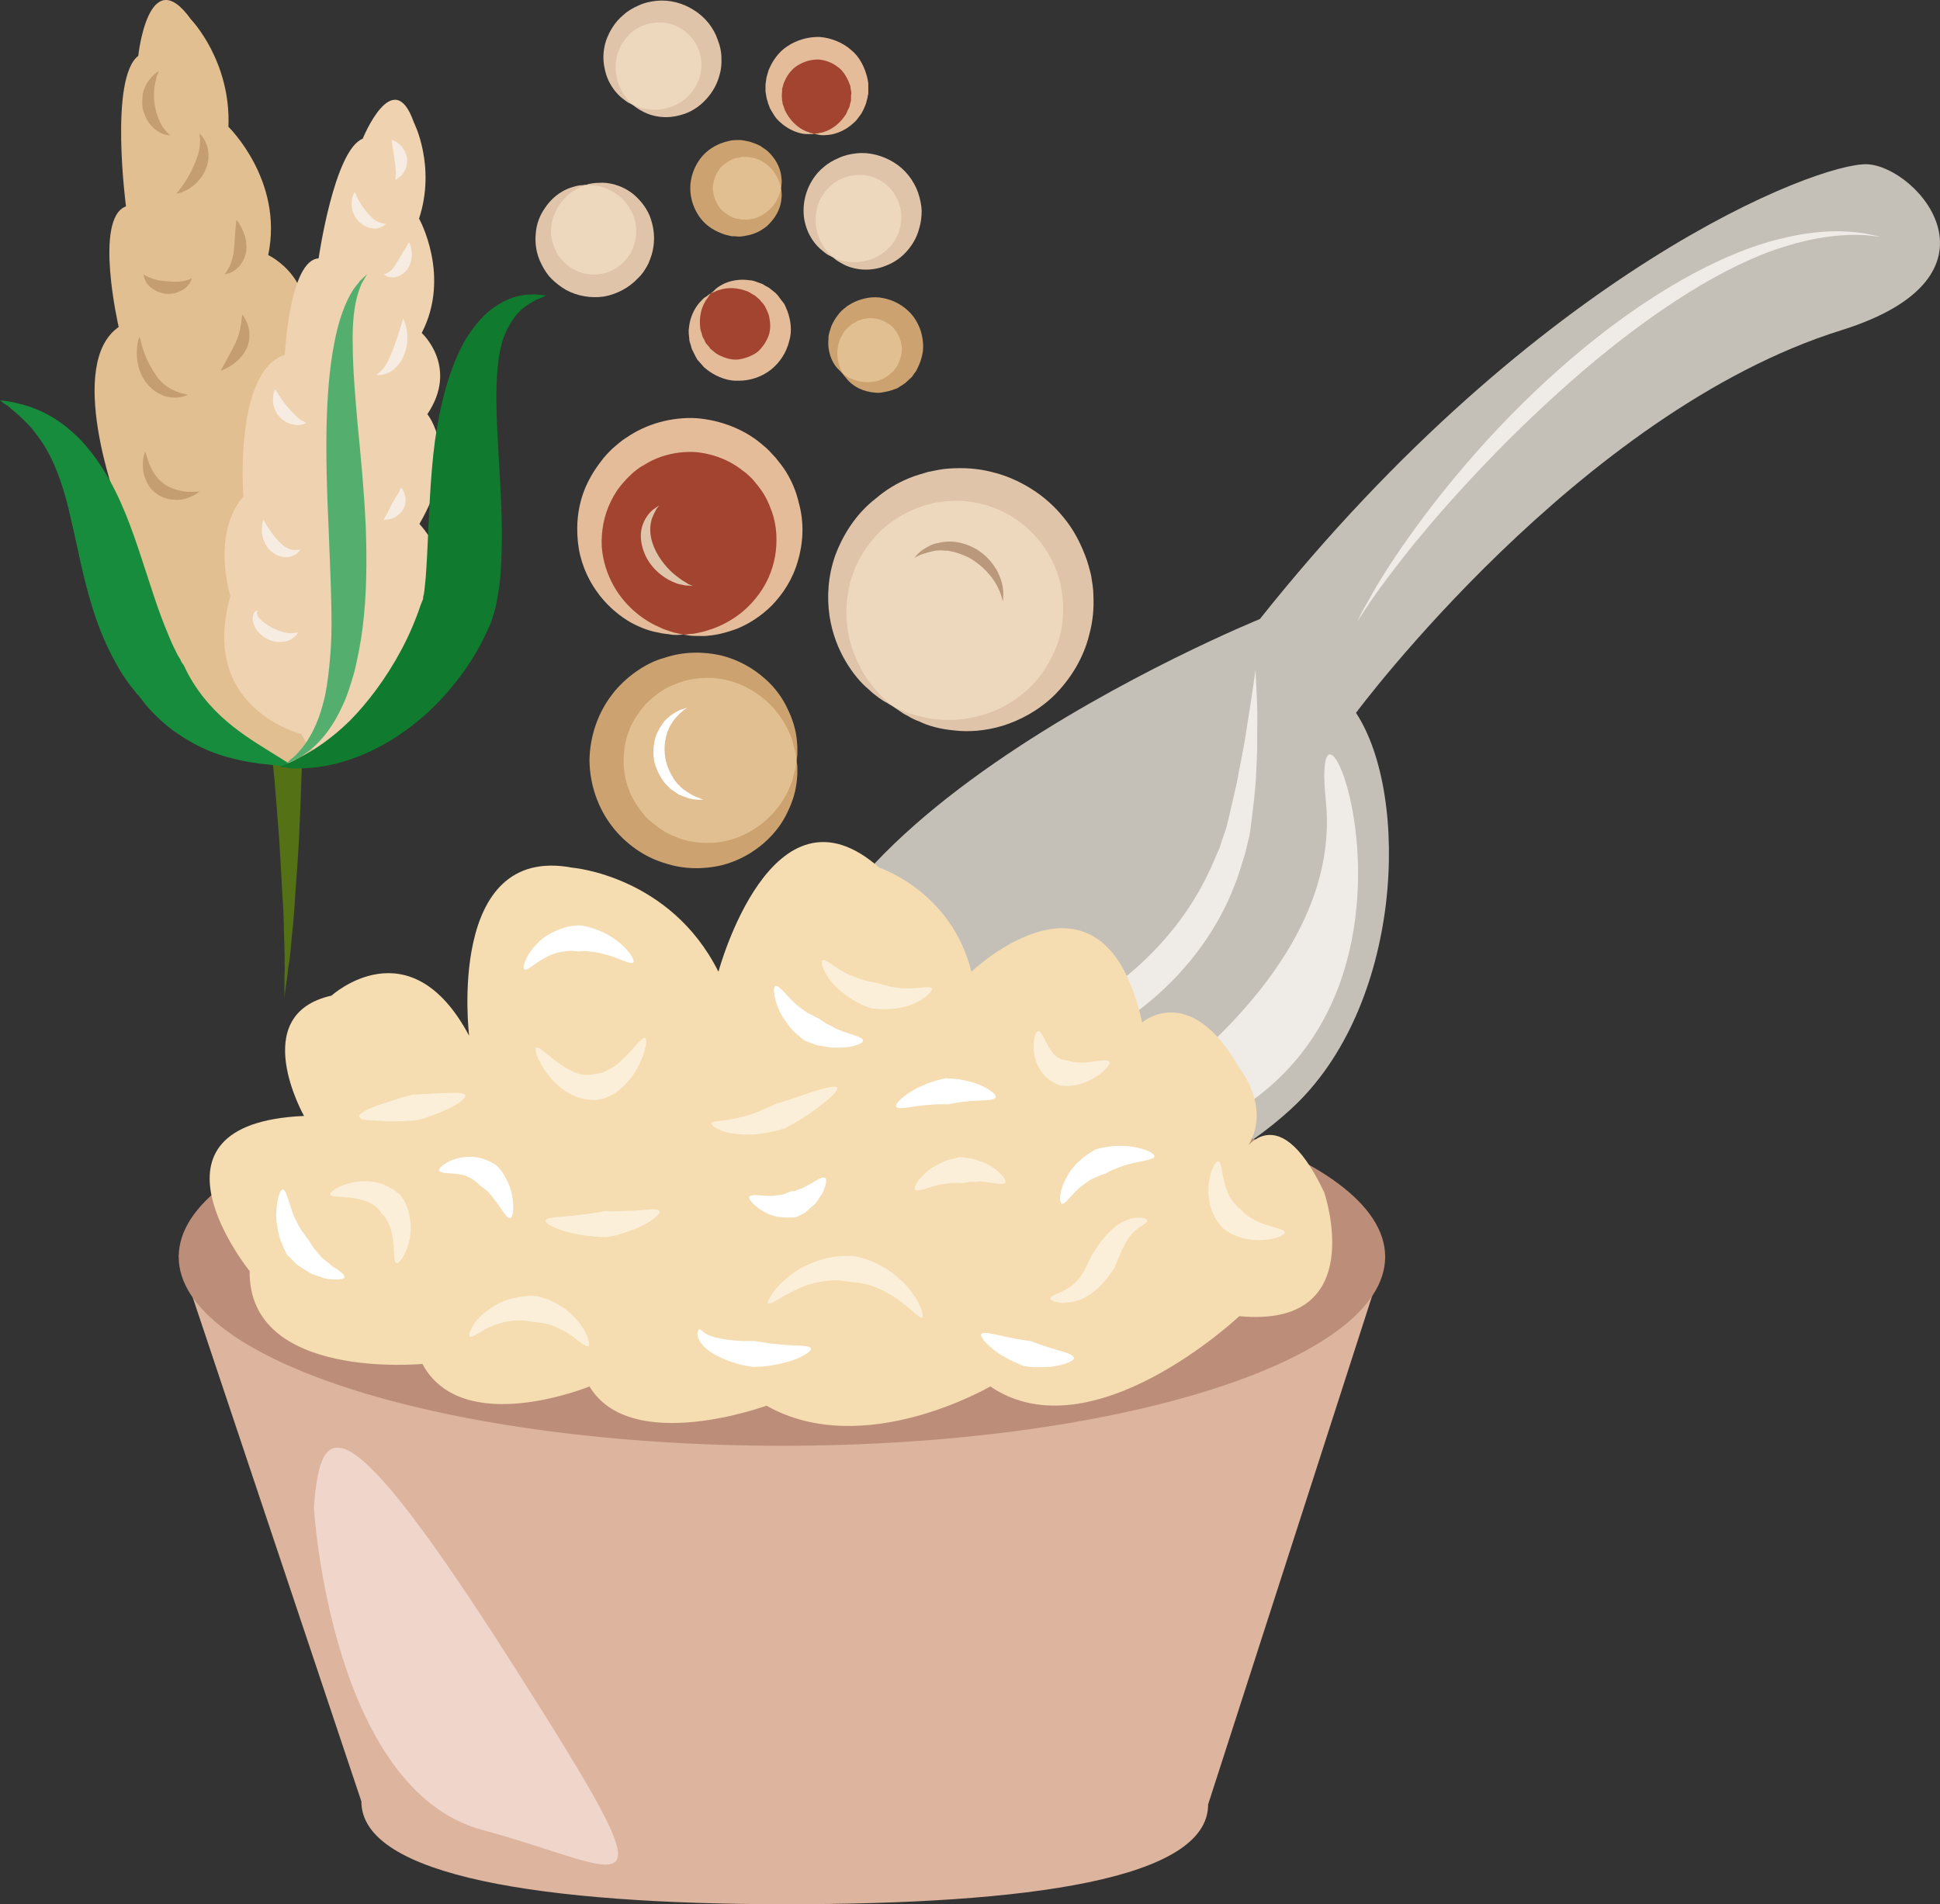 <?xml version="1.0" encoding="UTF-8" standalone="no"?>
<svg
   xmlns:dc="http://purl.org/dc/elements/1.1/"
   xmlns:cc="http://creativecommons.org/ns#"
   xmlns:rdf="http://www.w3.org/1999/02/22-rdf-syntax-ns#"
   xmlns:svg="http://www.w3.org/2000/svg"
   xmlns="http://www.w3.org/2000/svg"
   id="svg157"
   viewBox="0 0 5851.522 5744.485"
   style="clip-rule:evenodd;fill-rule:evenodd;image-rendering:optimizeQuality;shape-rendering:geometricPrecision;text-rendering:geometricPrecision"
   version="1.1"
   height="57.445mm"
   width="58.515mm"
   xml:space="preserve"><rect x="0" y="0" width="5851.522" height="5744.485" fill="#333333" stroke="none"/>
 <defs
   id="defs4">
  <style
   id="style2"
   type="text/css">
   <![CDATA[
    .fil5 {fill:#107A2E;fill-rule:nonzero}
    .fil3 {fill:#178C3D;fill-rule:nonzero}
    .fil0 {fill:#547215;fill-rule:nonzero}
    .fil4 {fill:#54AF6E;fill-rule:nonzero}
    .fil17 {fill:#93542A;fill-rule:nonzero}
    .fil11 {fill:#A34431;fill-rule:nonzero}
    .fil13 {fill:#BA987B;fill-rule:nonzero}
    .fil19 {fill:#BC8E79;fill-rule:nonzero}
    .fil6 {fill:#C49E70;fill-rule:nonzero}
    .fil15 {fill:#C4C0B7;fill-rule:nonzero}
    .fil8 {fill:#CCA271;fill-rule:nonzero}
    .fil18 {fill:#DDB49E;fill-rule:nonzero}
    .fil10 {fill:#E0C4AA;fill-rule:nonzero}
    .fil1 {fill:#E2BF91;fill-rule:nonzero}
    .fil12 {fill:#E5BC9A;fill-rule:nonzero}
    .fil9 {fill:#EDD8BE;fill-rule:nonzero}
    .fil2 {fill:#EFD2AF;fill-rule:nonzero}
    .fil20 {fill:#EFD5CA;fill-rule:nonzero}
    .fil16 {fill:#EFEBE6;fill-rule:nonzero}
    .fil21 {fill:#F5DDB1;fill-rule:nonzero}
    .fil7 {fill:#F7ECE2;fill-rule:nonzero}
    .fil22 {fill:#FCEFD9;fill-rule:nonzero}
    .fil14 {fill:white;fill-rule:nonzero}
   ]]>
  </style>
 </defs>
 <g
   transform="translate(-7300,-11517.515)"
   id="Vrstva_x0020_1">
  <path
   style="fill:#547215;fill-rule:nonzero"
   id="path7"
   d="m 8218,13561 c 0,0 -1,16 -2,42 0,27 -1,65 -2,110 -1,46 -3,99 -5,156 -2,56 -4,117 -7,177 -3,61 -8,121 -12,178 -1,28 -4,56 -6,82 -3,26 -5,50 -7,73 -2,23 -5,43 -8,62 -2,18 -4,34 -6,47 -4,26 -5,41 -5,41 0,0 0,-15 0,-41 0,-14 0,-30 1,-49 -1,-18 0,-39 -1,-61 0,-23 -2,-47 -2,-73 -1,-26 -1,-53 -4,-81 -3,-57 -6,-117 -10,-177 -5,-60 -9,-120 -14,-176 -6,-57 -10,-109 -15,-154 -4,-45 -8,-82 -11,-109 -3,-26 -4,-41 -4,-41 z"
   class="fil0" />
  <path
   style="fill:#e2bf91;fill-rule:nonzero"
   id="path9"
   d="m 8083,13780 c 0,0 -380,21 -379,-396 0,0 -126,-189 -52,-353 0,0 -154,-416 6,-527 0,0 -76,-328 22,-364 0,0 -51,-386 37,-454 0,0 31,-289 159,-110 0,0 121,125 113,324 0,0 167,162 120,387 0,0 163,76 99,271 0,0 153,99 79,383 0,0 247,140 161,382 0,0 63,319 -98,419 0,0 -144,174 -267,38 z"
   class="fil1" />
  <path
   style="fill:#efd2af;fill-rule:nonzero"
   id="path11"
   d="m 8209,13732 c 0,0 -311,-77 -214,-416 0,0 -59,-186 39,-301 0,0 -29,-377 125,-427 0,0 14,-286 102,-291 0,0 47,-327 133,-361 0,0 92,-227 154,-50 0,0 68,132 16,291 0,0 97,173 8,345 0,0 113,102 17,245 0,0 101,119 -24,331 0,0 166,175 41,351 0,0 -22,276 -175,317 0,0 -155,106 -222,-34 z"
   class="fil2" />
  <path
   style="fill:#178c3d;fill-rule:nonzero"
   id="path13"
   d="m 7300,12725 c 0,0 5,1 16,2 5,1 11,2 18,3 8,1 17,4 26,6 39,9 97,31 155,82 58,50 110,127 149,215 39,87 67,183 98,276 15,46 31,89 48,129 8,20 17,38 26,56 l 8,13 3,7 2,3 5,7 1,2 c 4,9 9,18 13,26 37,68 86,119 137,159 50,39 99,67 132,88 33,20 51,33 51,33 0,0 -22,-2 -60,-6 -39,-4 -96,-9 -167,-32 -35,-12 -73,-29 -111,-54 -39,-24 -77,-57 -111,-97 -8,-10 -15,-20 -23,-30 -1,-1 -1,-2 -1,-2 0,1 0,2 1,4 l -3,-4 -6,-8 -13,-16 c -16,-21 -31,-44 -44,-68 -27,-48 -49,-100 -66,-152 -34,-104 -50,-201 -70,-283 -18,-83 -41,-152 -71,-206 -15,-27 -32,-49 -48,-69 -17,-19 -34,-35 -48,-47 -7,-6 -14,-11 -19,-17 -6,-4 -11,-8 -16,-10 -8,-7 -12,-10 -12,-10 z"
   class="fil3" />
  <path
   style="fill:#54af6e;fill-rule:nonzero"
   id="path15"
   d="m 8407,12345 c 0,0 -3,5 -8,14 -2,4 -6,9 -9,16 -3,7 -6,15 -9,24 -12,37 -19,91 -17,160 0,69 7,151 15,242 9,92 19,193 24,301 4,108 3,212 -9,307 -6,48 -15,93 -25,135 -12,42 -24,80 -41,113 -32,68 -75,113 -109,135 -17,13 -31,18 -41,23 -10,4 -15,6 -15,6 0,0 4,-3 12,-11 8,-6 20,-16 32,-31 25,-29 52,-77 68,-141 9,-33 14,-69 18,-108 4,-40 7,-82 7,-127 0,-90 -5,-190 -9,-297 -5,-105 -8,-208 -6,-302 2,-93 9,-179 23,-250 13,-72 35,-128 57,-162 6,-9 12,-16 17,-22 4,-7 10,-10 13,-14 8,-7 12,-11 12,-11 z"
   class="fil4" />
  <path
   style="fill:#107a2e;fill-rule:nonzero"
   id="path17"
   d="m 8947,12409 c 0,0 -6,3 -17,8 -6,2 -13,4 -20,9 -8,5 -17,9 -25,16 -18,12 -35,32 -48,56 -15,24 -25,54 -31,90 -12,71 -10,163 -4,267 5,105 16,222 10,355 -1,33 -4,67 -10,102 -2,9 -3,18 -5,27 -2,9 -4,18 -7,28 -3,7 -6,23 -11,33 -4,8 -7,16 -11,24 -28,61 -63,115 -102,162 -76,94 -166,159 -247,197 -82,39 -154,51 -203,52 -12,1 -23,1 -32,1 -9,-1 -17,-2 -23,-3 -12,-1 -19,-2 -19,-2 0,0 6,-2 17,-7 6,-2 13,-5 21,-9 8,-3 17,-9 27,-14 41,-21 94,-56 149,-110 53,-54 108,-126 154,-212 23,-43 43,-89 59,-137 l 7,-17 c 0,-3 0,-3 1,-10 2,-4 2,-11 3,-16 1,-6 1,-12 2,-18 3,-25 4,-54 6,-83 6,-117 9,-239 24,-351 16,-112 43,-217 89,-300 24,-40 52,-75 83,-98 32,-23 62,-36 88,-40 12,-3 23,-3 32,-3 10,-1 18,0 24,1 13,1 19,2 19,2 z"
   class="fil5" />
  <path
   style="fill:#c49e70;fill-rule:nonzero"
   id="path19"
   d="m 7867,12709 c 0,0 -4,1 -10,3 -7,3 -17,5 -30,5 -7,0 -13,-1 -21,-2 -8,-2 -16,-4 -24,-9 -17,-8 -32,-21 -44,-38 -23,-33 -27,-71 -25,-96 0,-12 3,-22 4,-29 3,-6 4,-10 4,-10 0,0 1,4 3,10 1,7 4,16 7,27 7,22 20,51 38,77 17,27 41,43 62,51 10,4 19,7 26,8 6,2 10,3 10,3 z"
   class="fil6" />
  <path
   style="fill:#c49e70;fill-rule:nonzero"
   id="path21"
   d="m 7879,12357 c 0,0 -1,3 -3,7 -1,5 -5,10 -11,17 -6,7 -15,12 -26,17 -11,5 -24,7 -38,6 -27,-3 -49,-18 -59,-33 -4,-8 -7,-14 -8,-19 -1,-4 -1,-7 -1,-7 0,0 2,2 6,4 3,2 9,5 16,7 13,6 30,9 49,10 19,2 37,2 51,-1 7,-2 13,-3 17,-5 4,-2 7,-3 7,-3 z"
   class="fil6" />
  <path
   style="fill:#c49e70;fill-rule:nonzero"
   id="path23"
   d="m 7832,12102 c 0,0 8,-10 19,-25 11,-16 24,-37 34,-61 11,-23 17,-46 18,-64 0,-9 1,-17 -1,-23 0,-6 0,-9 0,-9 0,0 2,3 6,7 4,4 9,12 13,21 9,19 13,53 -2,83 -13,31 -38,50 -56,60 -9,4 -17,8 -22,9 -6,2 -9,2 -9,2 z"
   class="fil6" />
  <path
   style="fill:#c49e70;fill-rule:nonzero"
   id="path25"
   d="m 7814,11926 c 0,0 -3,0 -9,-1 -6,-1 -15,-3 -25,-9 -11,-6 -21,-15 -31,-28 -8,-12 -16,-29 -19,-46 -2,-18 -1,-36 3,-51 5,-14 12,-27 19,-35 7,-9 14,-15 19,-19 5,-3 8,-5 8,-5 0,0 -1,3 -3,9 -3,5 -5,14 -7,23 -5,19 -6,45 -2,72 5,27 14,50 25,66 6,8 11,14 15,18 5,4 7,6 7,6 z"
   class="fil6" />
  <path
   style="fill:#c49e70;fill-rule:nonzero"
   id="path27"
   d="m 7978,12345 c 0,0 1,-2 4,-6 3,-4 6,-11 10,-17 7,-15 12,-32 14,-54 2,-21 3,-43 4,-59 2,-16 3,-28 3,-28 0,0 8,8 16,24 7,15 17,39 14,68 -2,14 -7,28 -14,38 -7,11 -16,19 -24,24 -8,5 -14,7 -19,8 -5,2 -8,2 -8,2 z"
   class="fil6" />
  <path
   style="fill:#c49e70;fill-rule:nonzero"
   id="path29"
   d="m 7902,13000 c 0,0 -3,2 -8,6 -6,4 -14,9 -26,13 -11,4 -26,8 -44,6 -17,-1 -36,-6 -53,-19 -17,-12 -28,-30 -33,-46 -7,-15 -7,-31 -7,-43 0,-13 2,-22 4,-28 2,-7 3,-10 3,-10 0,0 1,3 3,10 2,6 5,15 8,25 8,20 22,46 44,62 23,17 51,23 72,25 11,0 20,0 27,0 6,-1 10,-1 10,-1 z"
   class="fil6" />
  <path
   style="fill:#c49e70;fill-rule:nonzero"
   id="path31"
   d="m 7966,12636 c 0,0 5,-11 14,-26 8,-16 20,-36 30,-57 10,-21 14,-41 17,-58 2,-17 4,-29 4,-29 0,0 7,9 15,27 7,18 11,48 -2,76 -14,28 -35,44 -51,54 -15,9 -27,13 -27,13 z"
   class="fil6" />
  <path
   style="fill:#f7ece2;fill-rule:nonzero"
   id="path33"
   d="m 8201,13425 c 0,0 -2,2 -6,6 -1,2 -3,5 -6,7 -3,2 -6,5 -10,8 -4,2 -9,4 -15,6 -5,1 -12,2 -18,2 -13,1 -27,-2 -40,-9 -27,-14 -43,-39 -44,-60 -1,-5 2,-10 2,-14 2,-4 4,-7 6,-9 6,-3 8,-4 8,-4 0,0 -7,12 2,22 8,11 24,22 42,32 19,9 37,15 52,16 4,0 7,-1 11,-1 3,0 5,0 8,-1 5,0 8,-1 8,-1 z"
   class="fil7" />
  <path
   style="fill:#f7ece2;fill-rule:nonzero"
   id="path35"
   d="m 8206,13176 c 0,-1 -5,10 -22,18 -9,4 -21,6 -34,3 -13,-3 -26,-10 -36,-20 -20,-21 -25,-47 -24,-64 0,-9 1,-16 2,-21 2,-4 3,-7 3,-7 0,0 4,10 13,23 8,13 20,28 33,43 14,14 26,22 40,25 14,2 25,-1 25,0 z"
   class="fil7" />
  <path
   style="fill:#f7ece2;fill-rule:nonzero"
   id="path37"
   d="m 8510,12988 c 0,0 6,6 10,18 4,12 6,31 -4,48 -10,17 -26,26 -38,29 -13,3 -21,2 -21,2 0,0 4,-7 10,-17 5,-9 10,-21 16,-32 7,-12 13,-23 19,-31 4,-9 8,-17 8,-17 z"
   class="fil7" />
  <path
   style="fill:#f7ece2;fill-rule:nonzero"
   id="path39"
   d="m 8434,12648 c 0,0 3,-2 7,-4 2,-2 5,-4 7,-7 3,-2 5,-5 8,-8 11,-13 20,-33 29,-57 9,-23 17,-47 22,-64 6,-18 9,-30 9,-30 0,0 6,11 10,31 4,19 5,47 -6,76 -10,29 -33,52 -53,59 -20,8 -33,4 -33,4 z"
   class="fil7" />
  <path
   style="fill:#f7ece2;fill-rule:nonzero"
   id="path41"
   d="m 8224,12794 c 0,0 -2,1 -6,2 -4,1 -11,4 -19,4 -16,0 -40,-7 -57,-26 -17,-20 -20,-43 -18,-59 0,-7 2,-14 4,-18 1,-4 2,-6 2,-6 0,0 5,9 12,20 8,12 17,25 29,38 11,13 22,25 33,33 5,4 10,6 14,8 4,2 6,4 6,4 z"
   class="fil7" />
  <path
   style="fill:#f7ece2;fill-rule:nonzero"
   id="path43"
   d="m 8534,12248 c 0,0 4,7 7,22 2,14 2,35 -9,55 -12,20 -36,32 -52,29 -16,-1 -22,-10 -23,-9 0,0 3,-1 7,-2 3,-1 8,-3 12,-7 9,-6 15,-17 23,-30 9,-15 17,-29 24,-39 6,-12 11,-19 11,-19 z"
   class="fil7" />
  <path
   style="fill:#f7ece2;fill-rule:nonzero"
   id="path45"
   d="m 8464,12193 c -1,0 -7,9 -24,13 -9,2 -19,1 -31,-3 -11,-4 -22,-11 -30,-21 -18,-21 -20,-45 -18,-61 1,-8 4,-14 6,-19 2,-4 3,-6 3,-6 0,0 1,3 3,7 1,4 4,9 7,15 6,12 16,27 27,40 11,13 22,24 34,29 6,3 12,4 16,5 4,1 7,1 7,1 z"
   class="fil7" />
  <path
   style="fill:#f7ece2;fill-rule:nonzero"
   id="path47"
   d="m 8493,12060 c 0,0 0,-9 1,-21 -1,-12 -1,-25 -4,-39 -2,-16 -4,-30 -6,-41 -2,-11 -3,-20 -3,-20 0,0 8,2 19,10 11,8 24,23 28,46 2,23 -8,42 -17,52 -11,9 -18,13 -18,13 z"
   class="fil7" />
  <path
   style="fill:#e2bf91;fill-rule:nonzero"
   id="path49"
   d="m 9703,13812 c 0,158 -128,286 -287,286 -158,0 -287,-128 -287,-286 0,-159 129,-287 287,-287 159,0 287,128 287,287 z"
   class="fil1" />
  <path
   style="fill:#cca271;fill-rule:nonzero"
   id="path51"
   d="m 9703,13812 c 0,0 -1,-7 -3,-19 -1,-6 -2,-13 -5,-21 -2,-8 -4,-18 -8,-29 -15,-41 -49,-99 -113,-139 -31,-20 -69,-35 -111,-40 -42,-4 -88,0 -130,19 -21,8 -41,20 -59,35 -10,7 -18,16 -27,24 -7,10 -16,18 -22,29 -29,39 -44,89 -44,141 0,51 15,100 44,140 6,10 15,19 22,29 9,8 17,17 27,23 18,15 38,28 59,36 42,19 88,23 130,19 42,-5 80,-20 111,-40 64,-40 98,-98 113,-139 4,-11 6,-21 8,-29 3,-8 4,-16 5,-21 2,-12 3,-18 3,-18 0,0 1,6 2,18 0,6 0,13 0,22 -1,10 -1,20 -3,31 -3,24 -11,52 -26,83 -14,31 -37,64 -71,94 -33,29 -77,55 -129,68 -52,12 -113,13 -172,-7 -30,-9 -59,-23 -86,-42 -13,-9 -26,-20 -38,-31 -12,-12 -24,-24 -34,-38 -42,-54 -67,-125 -68,-198 1,-74 26,-145 68,-199 10,-14 22,-26 34,-38 12,-11 25,-22 38,-31 27,-19 56,-34 86,-42 59,-20 120,-19 172,-7 52,13 96,39 129,68 34,29 57,63 71,94 15,31 23,59 26,82 2,12 2,22 3,31 0,10 0,17 0,23 -1,12 -2,19 -2,19 z"
   class="fil8" />
  <path
   style="fill:#edd8be;fill-rule:nonzero"
   id="path53"
   d="m 9994,13649 c -169,-108 -219,-332 -111,-502 108,-169 332,-219 502,-112 169,108 219,333 111,502 -108,170 -333,219 -502,112 z"
   class="fil9" />
  <path
   style="fill:#e0c4aa;fill-rule:nonzero"
   id="path55"
   d="m 9994,13649 c 0,0 7,3 21,9 7,3 16,8 26,11 11,3 22,7 37,10 27,8 62,11 101,10 39,-2 83,-11 127,-30 44,-20 88,-50 123,-92 34,-43 63,-96 73,-155 5,-30 6,-61 3,-92 -1,-15 -5,-31 -7,-46 -6,-15 -9,-31 -16,-46 -24,-59 -68,-112 -125,-149 -57,-36 -124,-54 -188,-50 -16,0 -32,3 -48,5 -15,4 -31,7 -45,13 -30,10 -57,24 -82,42 -50,34 -86,82 -110,131 -23,50 -32,103 -31,151 1,48 11,91 27,128 15,36 33,66 51,87 9,12 17,20 25,29 8,8 15,14 20,19 12,9 18,15 18,15 0,0 -7,-4 -20,-12 -7,-3 -15,-9 -24,-15 -9,-7 -20,-15 -30,-25 -23,-19 -47,-47 -69,-84 -22,-37 -41,-84 -49,-138 -8,-55 -5,-118 17,-181 23,-62 62,-126 123,-173 29,-25 63,-46 100,-61 19,-8 38,-13 58,-19 21,-4 41,-9 62,-10 42,-3 85,-1 128,10 43,10 84,28 122,52 38,24 71,54 98,88 28,34 48,73 63,112 8,20 13,40 18,60 3,20 7,40 7,61 2,40 -2,79 -12,116 -18,75 -59,138 -106,185 -47,46 -104,76 -156,92 -53,16 -103,19 -146,14 -43,-4 -79,-14 -105,-27 -14,-5 -26,-11 -35,-17 -11,-5 -18,-10 -25,-15 -13,-9 -19,-13 -19,-13 z"
   class="fil10" />
  <path
   style="fill:#a34431;fill-rule:nonzero"
   id="path57"
   d="m 9362,13432 c -166,-9 -293,-152 -283,-318 10,-167 152,-293 318,-284 166,10 293,153 283,319 -9,166 -152,293 -318,283 z"
   class="fil11" />
  <path
   style="fill:#e5bc9a;fill-rule:nonzero"
   id="path59"
   d="m 9362,13432 c 0,0 7,0 19,-2 7,0 14,-1 23,-3 9,-2 20,-4 31,-8 44,-13 107,-44 154,-109 23,-31 41,-70 49,-115 7,-43 6,-92 -11,-137 -8,-23 -19,-46 -34,-66 -7,-10 -16,-20 -24,-30 -9,-8 -18,-18 -29,-25 -40,-32 -92,-52 -146,-56 -54,-2 -107,11 -151,39 -12,6 -22,14 -32,22 -9,9 -19,17 -27,27 -17,18 -31,39 -41,60 -22,44 -30,92 -28,137 3,44 17,85 36,119 39,69 98,108 141,126 10,5 20,8 29,11 9,3 16,5 22,6 13,3 19,4 19,4 0,0 -6,0 -19,1 -6,0 -15,0 -24,-2 -9,-1 -20,-2 -32,-5 -25,-4 -54,-14 -85,-31 -31,-18 -64,-44 -93,-81 -29,-37 -53,-84 -63,-140 -9,-55 -7,-118 17,-179 12,-30 29,-59 50,-86 10,-14 22,-26 34,-38 14,-12 27,-24 42,-33 59,-41 135,-63 211,-59 76,6 149,35 203,83 14,11 25,24 37,37 11,14 22,27 31,42 18,29 31,61 38,92 18,63 13,126 -3,179 -16,55 -46,99 -78,132 -33,33 -69,55 -102,69 -34,13 -64,20 -88,22 -13,2 -24,1 -33,1 -9,0 -17,0 -24,-1 -12,-2 -19,-3 -19,-3 z"
   class="fil12" />
  <path
   style="fill:#e2bf91;fill-rule:nonzero"
   id="path61"
   d="m 9656,12085 c 0,67 -54,121 -120,121 -66,0 -120,-54 -120,-121 0,-66 54,-120 120,-120 66,0 120,54 120,120 z"
   class="fil1" />
  <path
   style="fill:#cca271;fill-rule:nonzero"
   id="path63"
   d="m 9656,12085 c 0,0 -1,-2 -2,-7 -2,-5 -3,-12 -7,-20 -7,-17 -23,-40 -49,-54 -6,-5 -14,-6 -21,-9 -7,-2 -15,-3 -23,-4 -8,1 -16,-2 -25,2 -4,0 -8,1 -12,2 -4,2 -8,3 -12,5 -15,8 -30,18 -39,34 -10,15 -15,33 -16,51 1,19 6,36 16,52 9,15 24,26 39,34 4,2 8,3 12,5 4,1 8,2 12,2 9,3 16,1 25,2 8,-1 16,-2 23,-4 7,-3 15,-5 21,-9 26,-15 42,-37 49,-54 4,-8 5,-15 7,-20 1,-5 2,-8 2,-8 0,0 0,3 1,8 0,5 2,13 0,23 -1,20 -10,50 -38,78 -7,8 -16,13 -25,19 -9,5 -20,10 -32,13 -11,2 -24,6 -37,5 -6,-1 -13,-1 -19,-1 -7,-2 -14,-3 -20,-5 -27,-9 -54,-24 -73,-49 -19,-25 -31,-57 -31,-91 0,-33 12,-65 31,-90 19,-25 46,-41 73,-49 6,-2 13,-3 20,-5 6,-1 13,-1 19,-1 13,-1 26,3 37,5 12,4 23,8 32,13 9,7 18,11 25,19 28,27 37,58 38,78 2,10 0,17 0,23 -1,5 -1,7 -1,7 z"
   class="fil8" />
  <path
   style="fill:#edd8be;fill-rule:nonzero"
   id="path65"
   d="m 9814,12295 c -72,-46 -93,-141 -47,-212 45,-71 140,-92 212,-47 71,46 92,140 46,212 -45,71 -140,92 -211,47 z"
   class="fil9" />
  <path
   style="fill:#e0c4aa;fill-rule:nonzero"
   id="path67"
   d="m 9814,12295 c 0,0 3,1 9,3 5,3 15,5 27,8 22,4 58,5 93,-13 17,-9 34,-21 48,-39 13,-17 23,-38 26,-61 8,-47 -13,-100 -57,-128 -44,-29 -102,-24 -140,2 -20,13 -34,31 -45,50 -10,19 -14,41 -15,60 -1,39 14,71 28,90 7,10 14,16 18,21 5,4 8,7 8,7 0,0 -4,-2 -9,-5 -6,-2 -15,-8 -24,-16 -20,-15 -46,-46 -55,-94 -4,-24 -3,-52 6,-80 9,-28 26,-57 53,-79 13,-11 28,-20 45,-27 17,-8 35,-12 54,-14 37,-4 78,6 113,28 34,21 59,54 72,90 6,18 10,36 11,54 0,18 -2,37 -7,53 -8,33 -27,61 -48,81 -22,21 -47,32 -70,39 -48,13 -87,2 -109,-9 -11,-6 -20,-11 -25,-15 -5,-4 -7,-6 -7,-6 z"
   class="fil10" />
  <path
   style="fill:#edd8be;fill-rule:nonzero"
   id="path69"
   d="m 9210,11835 c -71,-46 -93,-140 -47,-212 46,-71 140,-92 212,-47 71,46 92,140 47,212 -46,71 -141,92 -212,47 z"
   class="fil9" />
  <path
   style="fill:#e0c4aa;fill-rule:nonzero"
   id="path71"
   d="m 9210,11835 c 0,0 3,1 9,3 6,3 15,6 27,8 23,4 58,5 94,-13 17,-9 34,-21 47,-38 13,-18 24,-39 27,-62 8,-47 -13,-100 -58,-128 -44,-29 -101,-24 -140,2 -19,13 -34,31 -44,50 -10,20 -15,41 -15,60 -1,39 14,71 28,90 7,10 13,16 18,21 5,5 7,7 7,7 0,0 -3,-2 -9,-5 -6,-2 -14,-8 -24,-16 -19,-15 -46,-46 -54,-94 -5,-24 -4,-52 5,-80 10,-28 27,-57 53,-78 13,-12 29,-21 45,-28 17,-8 35,-12 54,-14 38,-4 79,6 113,28 34,21 60,54 72,90 7,18 11,36 11,54 1,19 -1,37 -6,53 -9,34 -28,61 -49,81 -22,21 -46,33 -70,39 -47,13 -86,2 -108,-9 -12,-6 -20,-11 -25,-15 -5,-4 -8,-6 -8,-6 z"
   class="fil10" />
  <path
   style="fill:#a34431;fill-rule:nonzero"
   id="path73"
   d="m 9756,11922 c -71,-4 -126,-65 -122,-137 4,-71 66,-126 137,-122 72,4 127,66 122,137 -4,72 -66,127 -137,122 z"
   class="fil11" />
  <path
   style="fill:#e5bc9a;fill-rule:nonzero"
   id="path75"
   d="m 9756,11922 c 0,0 3,-1 9,-2 2,0 5,-1 9,-2 4,0 8,-1 13,-3 19,-6 44,-22 62,-49 5,-6 7,-15 11,-22 3,-4 3,-9 4,-13 1,-4 3,-8 3,-13 0,-4 0,-8 0,-13 1,-3 1,-5 1,-7 l -1,-7 c -1,-5 -2,-9 -2,-14 -2,-4 -4,-9 -5,-13 -8,-17 -18,-35 -35,-46 -16,-12 -35,-19 -56,-21 -21,0 -41,5 -58,15 -18,9 -31,25 -40,41 -2,4 -4,9 -6,13 -2,4 -3,9 -4,13 l -2,7 c 0,2 0,4 0,7 0,4 -1,9 -1,13 0,5 1,9 1,13 1,4 1,9 2,13 4,8 5,17 9,23 15,29 38,48 56,56 5,3 9,4 13,5 3,2 6,3 9,3 5,2 8,3 8,3 0,0 -3,0 -8,0 -3,0 -7,0 -11,0 -4,0 -9,0 -14,-1 -21,-3 -53,-15 -81,-46 -7,-8 -12,-19 -18,-28 -3,-5 -4,-11 -7,-17 -1,-6 -4,-12 -5,-18 -1,-6 -2,-13 -3,-19 0,-4 0,-7 0,-10 v -11 c 1,-7 2,-14 3,-21 2,-7 4,-14 6,-21 11,-27 29,-55 57,-73 28,-19 63,-29 98,-28 35,3 69,17 94,39 26,21 40,51 48,80 2,7 3,14 4,21 0,7 0,14 0,21 v 11 c -1,3 -2,6 -2,10 -2,6 -3,12 -5,19 -2,6 -5,12 -7,17 -3,5 -5,11 -9,16 -7,9 -13,19 -21,25 -31,29 -65,37 -86,37 -5,1 -11,0 -14,0 -4,-1 -8,-1 -10,-2 -6,-1 -9,-1 -9,-1 z"
   class="fil12" />
  <path
   style="fill:#e2bf91;fill-rule:nonzero"
   id="path77"
   d="m 9842,12645 c -43,-50 -39,-125 11,-169 50,-44 126,-39 169,11 44,49 40,125 -10,169 -50,43 -126,39 -170,-11 z"
   class="fil1" />
  <path
   style="fill:#cca271;fill-rule:nonzero"
   id="path79"
   d="m 9842,12645 c 0,0 3,1 7,4 5,3 10,8 19,11 16,8 43,14 72,8 7,0 14,-5 21,-7 8,-3 14,-8 21,-13 5,-5 13,-9 17,-17 3,-3 5,-7 8,-10 1,-4 3,-8 5,-12 6,-16 11,-33 7,-51 -3,-18 -10,-34 -22,-49 -13,-14 -29,-23 -46,-28 -17,-6 -35,-4 -52,0 -4,2 -8,3 -12,4 -4,3 -7,5 -11,7 -8,3 -13,9 -20,15 -5,5 -10,11 -14,18 -3,7 -9,14 -10,21 -10,28 -7,55 -1,72 2,9 6,15 8,20 2,5 3,7 3,7 0,0 -2,-2 -5,-5 -3,-4 -10,-9 -16,-17 -12,-16 -26,-45 -22,-84 -1,-10 3,-19 6,-30 3,-11 9,-21 15,-31 7,-10 14,-20 24,-28 6,-4 10,-9 16,-12 6,-4 12,-7 18,-10 25,-11 56,-18 87,-11 31,6 60,22 83,47 22,25 34,57 36,88 3,31 -8,61 -21,85 -5,6 -8,11 -12,17 -5,5 -10,9 -15,14 -9,9 -20,14 -30,21 -12,4 -22,8 -33,10 -11,2 -21,5 -31,3 -39,-2 -66,-19 -80,-33 -8,-7 -11,-14 -15,-17 -3,-5 -5,-7 -5,-7 z"
   class="fil8" />
  <path
   style="fill:#edd8be;fill-rule:nonzero"
   id="path81"
   d="m 9068,12075 c 84,-13 162,44 176,128 13,83 -44,162 -128,175 -84,13 -162,-44 -175,-128 -13,-83 44,-162 127,-175 z"
   class="fil9" />
  <path
   style="fill:#e0c4aa;fill-rule:nonzero"
   id="path83"
   d="m 9068,12075 c 0,0 -3,1 -9,4 -6,2 -14,5 -25,12 -20,11 -46,35 -61,71 -8,18 -12,39 -11,61 2,21 9,44 21,63 25,40 76,67 128,58 52,-8 92,-48 103,-94 7,-22 6,-46 1,-67 -5,-21 -16,-40 -28,-55 -26,-30 -58,-44 -81,-49 -12,-2 -21,-3 -28,-3 -6,-1 -10,-1 -10,-1 0,0 4,-1 10,-3 6,-1 16,-3 29,-3 24,-2 65,4 103,34 19,16 37,37 49,64 11,28 17,60 12,94 -2,17 -8,34 -15,51 -8,16 -18,32 -32,45 -26,28 -63,48 -102,55 -41,6 -82,-2 -115,-20 -17,-10 -31,-21 -44,-34 -13,-13 -22,-28 -30,-44 -16,-31 -20,-64 -17,-92 2,-30 13,-56 27,-76 27,-41 63,-59 87,-65 12,-4 22,-5 29,-5 6,-1 9,-1 9,-1 z"
   class="fil10" />
  <path
   style="fill:#a34431;fill-rule:nonzero"
   id="path85"
   d="m 9444,12402 c 57,-44 139,-34 182,23 45,56 35,137 -21,182 -57,44 -138,34 -183,-22 -44,-57 -34,-138 22,-183 z"
   class="fil11" />
  <path
   style="fill:#e5bc9a;fill-rule:nonzero"
   id="path87"
   d="m 9444,12402 c 0,0 -2,3 -5,7 -1,2 -3,5 -5,8 -3,4 -6,7 -8,12 -10,17 -18,45 -14,77 0,8 5,16 6,24 1,4 4,8 6,12 2,4 3,8 6,12 3,3 6,7 9,10 1,2 2,4 4,6 l 5,4 c 4,3 7,6 11,9 4,3 8,5 12,7 17,8 36,14 56,12 20,-3 40,-10 57,-22 16,-14 27,-31 34,-49 7,-19 6,-39 2,-58 -1,-5 -2,-9 -4,-13 -2,-4 -4,-9 -6,-13 l -3,-6 c -1,-2 -3,-3 -4,-6 -3,-3 -6,-7 -9,-10 -2,-4 -6,-6 -9,-9 -4,-3 -7,-7 -10,-8 -8,-4 -15,-10 -22,-12 -30,-12 -60,-11 -79,-5 -5,1 -9,3 -13,4 -3,2 -6,3 -9,4 -5,2 -8,3 -8,3 0,0 2,-2 7,-5 2,-2 4,-4 7,-7 3,-3 7,-6 12,-9 18,-12 50,-24 91,-18 11,0 21,5 32,9 6,1 11,5 16,8 5,3 11,5 16,10 5,4 10,8 15,12 2,3 5,5 7,8 l 6,8 c 4,6 9,11 13,17 3,7 6,13 9,21 10,27 15,60 5,92 -8,32 -27,63 -55,85 -28,22 -63,33 -96,33 -33,2 -64,-11 -88,-27 -6,-4 -12,-9 -18,-14 -4,-5 -9,-11 -14,-16 l -6,-7 c -2,-4 -4,-7 -5,-9 -3,-6 -6,-12 -9,-18 -3,-5 -4,-12 -6,-18 -2,-6 -4,-11 -4,-17 -1,-12 -3,-23 -1,-33 4,-42 24,-70 40,-85 3,-4 7,-7 11,-9 3,-2 6,-4 8,-6 5,-3 7,-5 7,-5 z"
   class="fil12" />
  <path
   style="fill:#e0c4aa;fill-rule:nonzero"
   id="path89"
   d="m 9389,13285 c 0,0 -5,0 -13,-1 -4,0 -10,0 -16,-2 -5,-1 -13,-2 -20,-5 -29,-10 -68,-35 -91,-79 -11,-23 -17,-46 -16,-69 1,-21 9,-40 18,-53 9,-14 19,-22 26,-26 7,-5 11,-8 11,-8 0,0 -3,4 -8,11 -4,7 -9,17 -14,30 -4,13 -6,29 -4,46 2,17 8,35 17,53 19,36 46,63 69,79 6,5 11,8 16,11 5,3 9,5 13,8 8,3 12,5 12,5 z"
   class="fil10" />
  <path
   style="fill:#ba987b;fill-rule:nonzero"
   id="path91"
   d="m 10325,13331 c 0,0 -1,-4 -4,-13 -2,-9 -8,-22 -15,-36 -15,-27 -44,-61 -85,-83 -20,-10 -42,-17 -61,-20 -10,0 -20,-2 -29,-1 -9,0 -17,2 -25,4 -15,4 -28,8 -36,12 -8,4 -13,7 -13,7 0,0 4,-4 10,-11 6,-7 18,-16 33,-24 8,-4 17,-9 28,-10 10,-3 21,-4 33,-5 25,0 51,6 76,19 24,12 44,31 58,50 3,5 7,10 10,15 3,4 5,9 7,14 5,9 7,19 10,27 4,17 5,31 4,41 0,9 -1,14 -1,14 z"
   class="fil13" />
  <path
   style="fill:#ffffff;fill-rule:nonzero"
   id="path93"
   d="m 9421,13930 c 0,0 -6,0 -15,0 -10,0 -25,-2 -42,-9 -8,-3 -19,-6 -27,-14 -5,-3 -10,-6 -14,-9 -4,-5 -9,-9 -13,-13 -17,-19 -31,-45 -37,-73 -5,-29 -1,-58 8,-81 3,-6 6,-12 9,-17 3,-5 6,-10 9,-14 2,-3 4,-5 5,-7 2,-2 4,-4 6,-6 4,-3 7,-6 11,-10 15,-10 27,-18 37,-20 10,-3 15,-5 15,-5 0,0 -4,3 -12,9 -8,6 -18,16 -28,28 -3,4 -5,8 -7,11 -1,2 -3,4 -4,6 -1,2 -2,4 -3,6 -2,4 -4,9 -6,13 -1,5 -3,10 -4,15 -5,19 -6,42 -2,65 4,24 14,44 25,62 3,4 6,8 9,12 3,4 7,7 10,10 6,8 14,12 21,17 13,9 25,15 35,18 9,4 14,6 14,6 z"
   class="fil14" />
  <g
   id="_429966400">
   <path
   style="fill:#c4c0b7;fill-rule:nonzero"
   id="path95"
   d="m 9727,14818 c 143,351 937,528 1465,47 341,-310 362,-949 198,-1197 0,0 673,-907 1463,-1154 523,-163 231,-494 79,-501 -147,-6 -992,317 -1832,1372 0,0 -1678,682 -1373,1433 z"
   class="fil15" />
   <path
   style="fill:#efebe6;fill-rule:nonzero"
   id="path97"
   d="m 11087,13538 c 0,0 1,30 4,83 1,27 2,60 1,99 0,19 0,39 0,61 -1,22 -2,45 -3,69 -2,49 -9,102 -16,159 -1,7 -2,15 -3,22 -1,7 -3,15 -5,22 -3,15 -7,30 -11,45 -10,30 -18,61 -31,92 -47,124 -135,249 -253,347 -119,100 -253,162 -376,202 -121,42 -237,65 -333,78 -49,4 -93,8 -132,8 -38,-1 -72,-2 -99,-8 -14,-1 -26,-6 -36,-9 -9,-5 -18,-8 -24,-12 -11,-9 -17,-14 -17,-14 0,-1 25,20 78,19 27,1 58,-3 96,-9 37,-6 79,-16 125,-26 91,-25 197,-59 312,-108 114,-48 233,-111 339,-200 107,-89 188,-194 240,-303 14,-27 24,-55 36,-81 4,-14 9,-27 13,-40 3,-7 5,-13 7,-20 2,-6 3,-13 5,-20 12,-53 25,-103 33,-150 5,-24 9,-46 13,-67 4,-21 7,-41 10,-60 6,-37 11,-70 15,-96 8,-54 12,-83 12,-83 z"
   class="fil16" />
   <path
   style="fill:#efebe6;fill-rule:nonzero"
   id="path99"
   d="m 10461,15019 c 0,0 903,-464 838,-1086 -65,-622 598,1031 -838,1086 z"
   class="fil16" />
   <path
   style="fill:#efebe6;fill-rule:nonzero"
   id="path101"
   d="m 12975,12232 c 0,0 -7,-1 -21,-2 -14,-2 -33,-4 -59,-4 -52,0 -127,8 -214,36 -176,54 -393,192 -607,375 -213,183 -386,372 -504,515 -58,72 -103,132 -133,175 -14,21 -25,38 -33,50 -7,11 -11,17 -11,17 0,0 3,-6 9,-18 6,-13 16,-31 29,-53 25,-46 65,-110 119,-186 108,-152 273,-353 491,-539 217,-186 448,-318 633,-361 92,-23 169,-25 221,-19 26,2 46,7 60,10 13,3 20,4 20,4 z"
   class="fil16" />
   <path
   style="fill:#93542a;fill-rule:nonzero"
   id="path103"
   d="m 11295,15248 c 0,250 -733,452 -1636,452 -904,0 -1637,-202 -1637,-452 0,-249 733,-452 1637,-452 903,0 1636,203 1636,452 z"
   class="fil17" />
   <path
   style="fill:#ddb49e;fill-rule:nonzero"
   id="path105"
   d="m 7839,15305 551,1647 c 0,226 549,310 1280,310 732,0 1274,-75 1274,-301 l 534,-1656 z"
   class="fil18" />
   <path
   style="fill:#bc8e79;fill-rule:nonzero"
   id="path107"
   d="m 11478,15309 c 0,315 -814,570 -1819,570 -1006,0 -1820,-255 -1820,-570 0,-315 814,-570 1820,-570 1005,0 1819,255 1819,570 z"
   class="fil19" />
   <path
   style="fill:#efd5ca;fill-rule:nonzero"
   id="path109"
   d="m 8247,16062 c -1,14 54,854 508,976 453,122 595,292 88,-505 -508,-797 -576,-734 -596,-471 z"
   class="fil20" />
   <path
   style="fill:#f5ddb1;fill-rule:nonzero"
   id="path111"
   d="m 8053,15352 c 0,0 -360,-445 164,-468 0,0 -173,-306 83,-363 0,0 236,-215 415,121 0,0 -71,-579 311,-507 0,0 296,24 441,314 0,0 161,-600 485,-314 0,0 218,71 278,314 0,0 397,-380 515,153 0,0 144,-126 293,137 0,0 118,144 0,270 0,0 107,-208 256,105 0,0 141,412 -256,374 0,0 -445,420 -751,212 0,0 -383,224 -675,58 0,0 -409,150 -534,-58 0,0 -383,157 -504,-68 0,0 -525,51 -521,-280 z"
   class="fil21" />
   <path
   style="fill:#fcefd9;fill-rule:nonzero"
   id="path113"
   d="m 8703,14821 c 5,10 -30,34 -68,49 -19,8 -38,15 -53,20 -15,5 -25,7 -25,7 -1,0 -12,1 -28,2 -17,1 -39,1 -60,1 -21,-1 -43,-2 -58,-3 -8,-1 -15,-2 -18,-3 -1,-1 -4,0 -3,0 0,0 0,-1 -1,-2 -1,-2 -10,-5 -4,-12 5,-5 12,-9 19,-13 16,-8 36,-16 57,-22 20,-7 41,-13 56,-18 16,-4 26,-7 27,-7 1,0 40,-2 78,-4 39,-1 76,-5 81,5 z"
   class="fil22" />
   <path
   style="fill:#fcefd9;fill-rule:nonzero"
   id="path115"
   d="m 9246,14649 c 9,4 -1,58 -34,108 -16,25 -40,47 -61,61 -12,5 -22,11 -29,13 -8,2 -13,3 -14,3 0,0 -5,2 -14,2 -9,-1 -22,0 -35,-4 -29,-6 -60,-24 -83,-47 -47,-45 -67,-102 -59,-107 10,-7 48,38 93,63 22,13 45,20 60,19 15,1 24,-3 25,-3 0,0 2,0 6,0 4,-1 10,-3 17,-4 14,-6 34,-16 52,-32 36,-32 66,-77 76,-72 z"
   class="fil22" />
   <path
   style="fill:#fcefd9;fill-rule:nonzero"
   id="path117"
   d="m 8496,15328 c -11,-3 -4,-49 -14,-89 -3,-19 -12,-36 -18,-46 -7,-11 -14,-15 -14,-16 0,0 -4,-8 -13,-16 -9,-10 -26,-19 -47,-24 -41,-13 -91,-5 -94,-16 -3,-9 41,-38 100,-40 28,-1 60,6 81,20 11,5 19,13 25,17 6,5 9,9 9,9 1,1 11,14 18,35 7,21 12,50 9,76 -5,53 -33,93 -42,90 z"
   class="fil22" />
   <path
   style="fill:#fcefd9;fill-rule:nonzero"
   id="path119"
   d="m 9075,15578 c -5,3 -17,-5 -31,-16 -7,-6 -16,-12 -24,-18 -10,-6 -19,-13 -30,-17 -19,-11 -41,-16 -56,-19 -16,-2 -27,-3 -28,-3 0,1 -11,-3 -29,-4 -17,-1 -40,0 -64,7 -23,6 -46,16 -62,27 -17,10 -29,18 -34,14 -4,-3 0,-17 12,-36 12,-19 35,-40 62,-56 27,-17 59,-25 83,-28 25,-4 42,-1 43,-2 1,0 16,4 38,11 20,10 47,23 68,44 11,9 19,21 27,30 8,11 14,22 19,31 7,19 10,32 6,35 z"
   class="fil22" />
   <path
   style="fill:#fcefd9;fill-rule:nonzero"
   id="path121"
   d="m 9289,15171 c 5,9 -30,37 -72,53 -21,9 -42,15 -58,20 -17,3 -28,5 -29,6 -1,-1 -13,0 -31,-2 -9,0 -20,-2 -31,-3 -11,-1 -23,-4 -35,-6 -47,-9 -90,-29 -87,-40 3,-10 47,-10 91,-15 10,-2 21,-3 31,-4 10,-1 20,-3 28,-4 16,-2 27,-5 27,-5 1,0 11,0 26,1 15,-1 35,-1 55,-2 40,-1 80,-10 85,1 z"
   class="fil22" />
   <path
   style="fill:#fcefd9;fill-rule:nonzero"
   id="path123"
   d="m 9825,14799 c 5,10 -32,41 -72,70 -20,14 -41,28 -58,37 -17,10 -29,16 -30,16 0,0 -14,5 -35,9 -21,5 -49,10 -78,9 -28,0 -57,-4 -76,-12 -20,-8 -31,-17 -30,-22 2,-5 15,-6 34,-8 19,-2 42,-7 66,-13 23,-6 45,-15 62,-23 17,-7 28,-13 29,-13 0,-1 12,-4 28,-9 17,-5 40,-13 62,-21 46,-15 93,-30 98,-20 z"
   class="fil22" />
   <path
   style="fill:#fcefd9;fill-rule:nonzero"
   id="path125"
   d="m 10110,14499 c 3,5 -4,14 -19,26 -14,11 -36,23 -61,29 -24,7 -49,8 -69,8 -19,-1 -33,-2 -33,-3 -1,0 -15,-4 -33,-13 -19,-9 -42,-24 -62,-41 -21,-18 -37,-39 -46,-58 -9,-17 -10,-31 -5,-33 9,-5 41,28 82,45 20,8 40,16 56,19 15,4 26,4 26,5 1,0 10,3 24,7 14,4 34,8 53,9 20,1 40,-1 57,-2 15,-2 28,-3 30,2 z"
   class="fil22" />
   <path
   style="fill:#fcefd9;fill-rule:nonzero"
   id="path127"
   d="m 10646,14721 c 5,9 -21,36 -58,55 -19,9 -40,16 -58,17 -9,1 -17,0 -23,0 -5,0 -9,-1 -9,-1 -1,-1 -16,-4 -33,-17 -18,-13 -34,-36 -41,-59 -14,-47 -2,-88 8,-88 11,-1 22,39 42,64 20,26 42,23 43,24 0,0 5,2 15,4 9,3 24,3 40,3 33,-3 69,-12 74,-2 z"
   class="fil22" />
   <path
   style="fill:#fcefd9;fill-rule:nonzero"
   id="path129"
   d="m 10082,15492 c -5,3 -18,-8 -35,-24 -19,-15 -42,-36 -69,-49 -12,-9 -26,-13 -39,-19 -13,-4 -24,-9 -35,-10 -21,-5 -36,-4 -37,-5 -1,0 -16,-3 -39,-5 -24,-1 -55,3 -86,12 -31,9 -60,26 -83,38 -22,14 -37,23 -42,19 -3,-3 5,-20 22,-42 18,-21 46,-47 81,-66 35,-18 74,-30 104,-33 31,-3 53,-1 54,-1 1,1 20,3 47,14 14,4 28,13 43,21 14,9 30,19 43,32 28,23 48,53 60,75 11,24 15,40 11,43 z"
   class="fil22" />
   <path
   style="fill:#fcefd9;fill-rule:nonzero"
   id="path131"
   d="m 10332,15085 c -7,10 -40,-1 -71,-3 -8,-1 -16,1 -23,1 -7,0 -13,-1 -19,1 -11,2 -18,3 -19,3 0,-1 -8,-1 -20,-1 -13,-1 -28,3 -45,5 -33,7 -67,24 -75,15 -7,-7 16,-42 52,-66 19,-11 39,-22 56,-25 16,-5 27,-7 28,-7 1,0 12,1 27,4 8,0 17,3 26,6 9,4 19,6 28,11 36,18 61,48 55,56 z"
   class="fil22" />
   <path
   style="fill:#fcefd9;fill-rule:nonzero"
   id="path133"
   d="m 10760,15199 c 1,6 -10,13 -24,21 -13,10 -27,23 -37,40 -20,34 -36,81 -37,82 -1,1 -8,12 -21,29 -13,17 -34,41 -61,56 -13,9 -27,14 -41,17 -14,3 -27,3 -37,4 -22,-3 -35,-8 -34,-13 0,-5 12,-12 29,-18 16,-8 36,-18 50,-34 28,-30 44,-78 46,-79 0,0 7,-11 17,-26 11,-15 27,-37 48,-55 21,-19 49,-30 69,-32 20,-1 33,3 33,8 z"
   class="fil22" />
   <path
   style="fill:#fcefd9;fill-rule:nonzero"
   id="path135"
   d="m 11175,15235 c 1,10 -41,27 -90,23 -24,0 -49,-9 -68,-17 -18,-9 -29,-19 -29,-19 -1,-1 -3,-4 -8,-9 -4,-5 -10,-13 -15,-22 -11,-20 -19,-48 -20,-74 -2,-55 20,-99 30,-96 11,2 10,49 25,86 6,18 16,34 25,43 5,5 8,8 11,11 3,2 5,3 5,3 1,1 5,7 14,15 10,8 24,18 42,25 34,16 77,20 78,31 z"
   class="fil22" />
   <path
   style="fill:#ffffff;fill-rule:nonzero"
   id="path137"
   d="m 9210,14421 c -7,8 -46,-15 -87,-25 -20,-6 -39,-8 -54,-9 -7,0 -13,0 -17,0 -4,1 -7,1 -7,1 -1,0 -10,-2 -26,-2 -14,1 -34,3 -54,11 -20,8 -39,20 -53,30 -15,11 -26,18 -30,15 -5,-3 -2,-16 6,-34 9,-18 26,-40 48,-59 23,-17 51,-29 73,-35 22,-5 37,-5 38,-5 1,0 4,1 11,1 6,2 14,3 24,6 19,6 44,15 65,30 43,27 70,67 63,75 z"
   class="fil14" />
   <path
   style="fill:#ffffff;fill-rule:nonzero"
   id="path139"
   d="m 9789,15071 c 4,3 4,12 0,25 -2,6 -5,13 -8,21 -5,7 -10,14 -15,22 l -8,11 c -4,3 -7,6 -11,9 -6,6 -13,12 -19,17 -13,7 -23,12 -24,12 0,2 -49,8 -86,-8 -37,-17 -62,-44 -58,-52 6,-10 40,-2 70,-3 14,-2 28,-2 37,-6 4,-2 8,-3 10,-4 3,-1 4,-2 4,-2 1,-1 6,-2 15,-2 4,-2 10,-4 15,-6 3,-1 6,-2 9,-3 l 9,-5 c 6,-3 13,-7 19,-10 6,-4 11,-7 17,-10 10,-6 19,-9 24,-6 z"
   class="fil14" />
   <path
   style="fill:#ffffff;fill-rule:nonzero"
   id="path141"
   d="m 9746,15585 c 4,10 -37,34 -82,44 -23,6 -46,9 -64,11 -18,1 -30,1 -30,1 -1,0 -14,-2 -33,-6 -19,-5 -44,-12 -67,-24 -24,-11 -47,-27 -59,-47 -6,-9 -8,-19 -7,-26 1,-7 4,-10 6,-10 6,0 11,10 23,15 13,7 33,12 54,15 21,3 43,5 60,5 17,0 28,0 29,0 0,0 11,2 26,4 15,3 36,5 57,7 41,4 83,1 87,11 z"
   class="fil14" />
   <path
   style="fill:#ffffff;fill-rule:nonzero"
   id="path143"
   d="m 10782,15006 c -2,11 -43,14 -79,24 -19,5 -35,12 -48,17 -12,6 -20,10 -20,11 0,0 -10,2 -23,8 -13,5 -30,14 -45,26 -31,22 -53,60 -64,57 -5,-1 -7,-14 -4,-32 3,-18 13,-41 27,-63 14,-21 34,-39 50,-51 16,-11 28,-17 29,-18 0,0 12,-4 30,-7 18,-3 41,-5 63,-3 46,3 86,21 84,31 z"
   class="fil14" />
   <path
   style="fill:#ffffff;fill-rule:nonzero"
   id="path145"
   d="m 8839,15192 c -11,3 -27,-31 -48,-56 -10,-14 -20,-25 -29,-32 -8,-6 -14,-10 -14,-10 0,0 -5,-6 -13,-12 -8,-7 -20,-14 -35,-19 -32,-9 -72,-3 -75,-14 -4,-9 29,-36 77,-41 24,-3 50,2 68,10 18,8 29,16 29,17 1,0 10,9 19,23 9,15 19,34 24,54 10,40 7,78 -3,80 z"
   class="fil14" />
   <path
   style="fill:#ffffff;fill-rule:nonzero"
   id="path147"
   d="m 8339,15371 c -1,5 -13,7 -30,6 -8,0 -19,0 -29,-3 -11,-3 -22,-7 -33,-11 -12,-4 -21,-12 -31,-17 -10,-7 -20,-12 -26,-19 -13,-13 -22,-23 -23,-23 -1,0 -8,-13 -15,-31 -10,-19 -14,-45 -18,-70 -4,-51 9,-98 19,-97 12,1 19,46 35,84 10,19 18,37 28,48 8,13 14,20 15,20 0,1 5,8 12,20 3,6 9,11 15,18 6,6 10,15 18,20 7,5 15,11 22,18 6,6 14,9 21,14 12,9 21,17 20,23 z"
   class="fil14" />
   <path
   style="fill:#ffffff;fill-rule:nonzero"
   id="path149"
   d="m 9903,14656 c 1,6 -9,11 -25,16 -15,5 -37,6 -59,6 -12,1 -22,-2 -33,-4 -10,-2 -21,-2 -29,-6 -16,-6 -28,-10 -28,-11 -1,0 -4,-2 -8,-5 -5,-4 -11,-9 -18,-15 -15,-12 -30,-33 -43,-53 -25,-43 -31,-89 -21,-92 11,-4 35,32 64,57 16,12 30,24 43,29 6,4 11,6 15,8 4,2 6,3 7,3 0,0 7,5 18,12 5,5 12,7 20,11 7,4 15,9 24,12 33,14 72,21 73,32 z"
   class="fil14" />
   <path
   style="fill:#ffffff;fill-rule:nonzero"
   id="path151"
   d="m 10303,14828 c -4,11 -40,8 -75,11 -17,2 -34,3 -47,6 -12,2 -21,4 -21,4 -1,0 -10,-1 -24,0 -14,-1 -32,2 -51,3 -38,4 -76,14 -82,4 -5,-9 26,-37 65,-57 20,-9 40,-18 57,-22 16,-4 27,-7 28,-7 1,1 11,1 27,2 15,1 36,6 55,11 39,12 72,35 68,45 z"
   class="fil14" />
   <path
   style="fill:#ffffff;fill-rule:nonzero"
   id="path153"
   d="m 10539,15614 c 1,10 -34,23 -72,27 -18,1 -37,1 -52,1 -14,-2 -24,-3 -25,-3 0,0 -10,-3 -24,-10 -15,-6 -33,-16 -50,-26 -34,-23 -62,-52 -56,-61 7,-9 43,2 78,9 18,4 35,7 48,9 14,2 23,3 23,3 1,0 8,3 20,8 12,4 27,9 43,14 32,10 66,17 67,29 z"
   class="fil14" />
  </g>
 </g>
</svg>